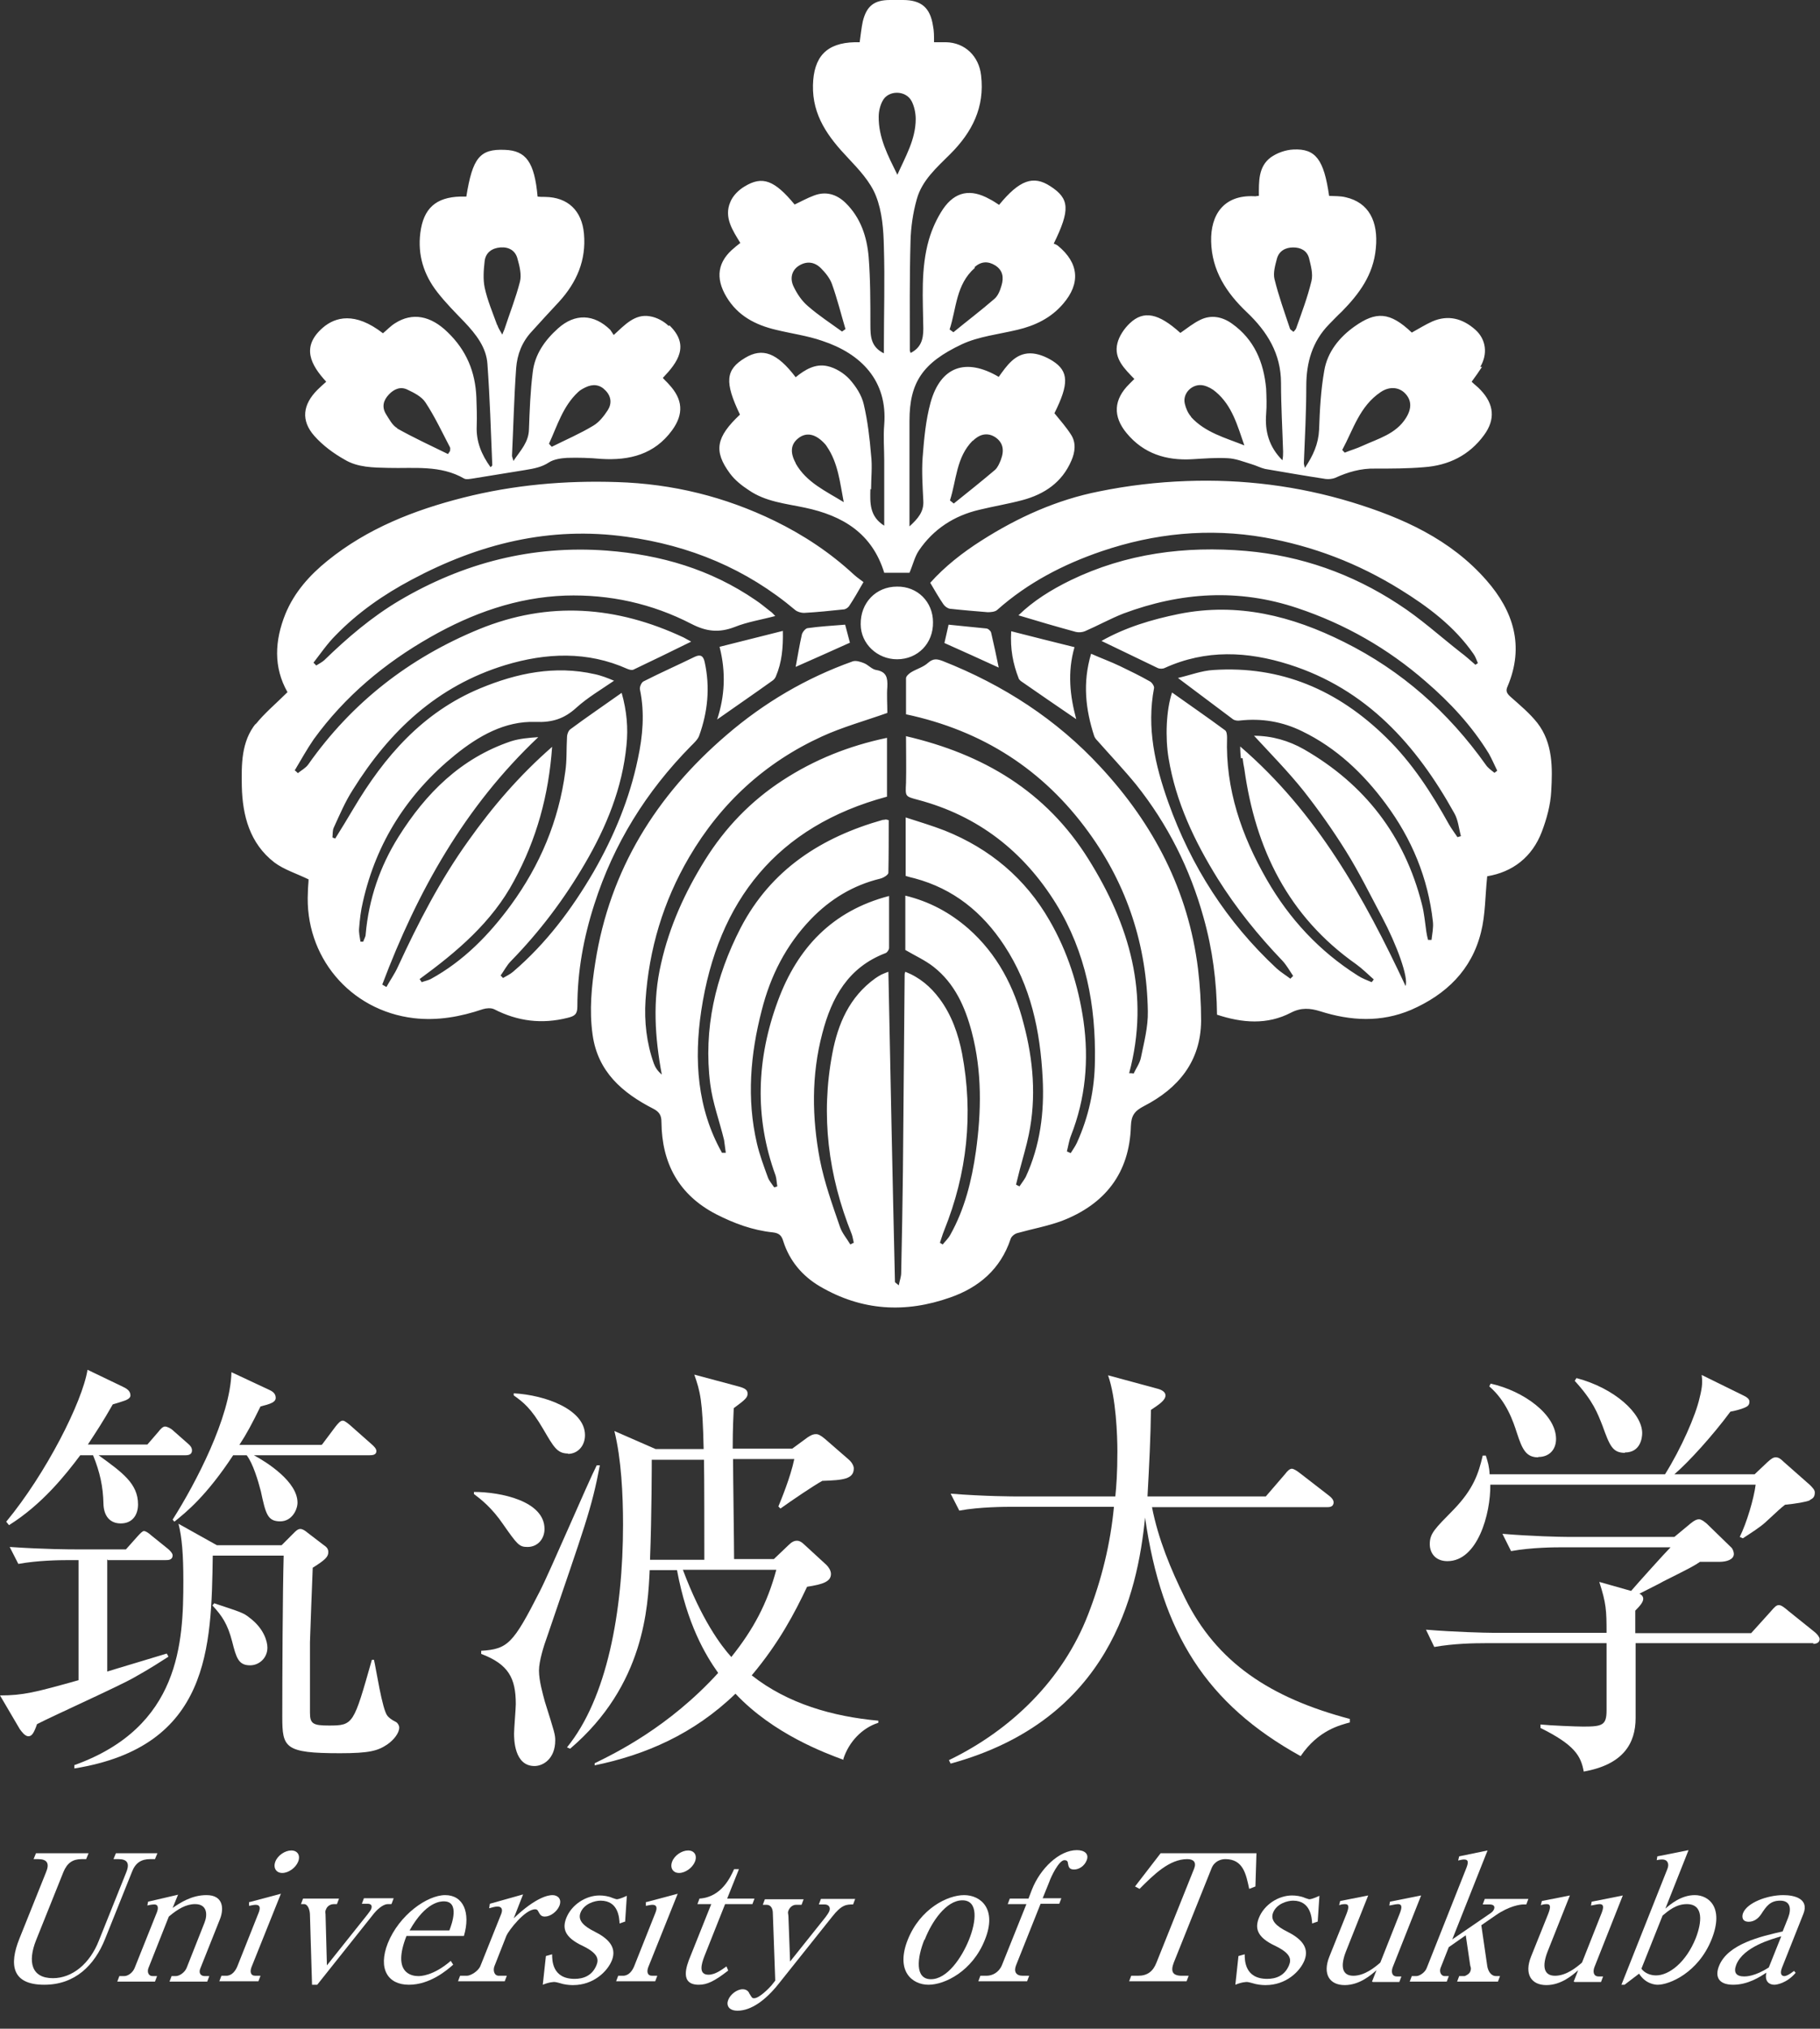 <?xml version="1.0" encoding="UTF-8"?><svg id="_レイヤー_" xmlns="http://www.w3.org/2000/svg" viewBox="0 0 52.61 58.62"><rect x="0" y="0" width="52.61" height="58.62" fill="#333333" stroke="none"/><defs><style>.cls-1{fill:#fff;stroke-width:0px;}</style></defs><path class="cls-1" d="M2.49,53.72h-.13c-.26,0-.42.11-.53.38l-.79,1.97c-.24.61-.14,1.09.49,1.09.56,0,1.07-.42,1.33-1.09l.79-1.97c.11-.27.02-.38-.23-.38h-.14l.07-.17h1.2l-.07.17h-.14c-.26,0-.43.11-.53.38l-.77,1.92c-.31.78-.88,1.33-1.76,1.33-.94,0-1.02-.58-.72-1.33l.77-1.92c.11-.26.03-.38-.23-.38h-.13l.07-.17h1.52l-.07.17Z"/><path class="cls-1" d="M5.15,54.74l-.16.39c.22-.15.55-.37.98-.37.48,0,.51.38.39.69l-.57,1.43c-.05.12,0,.22.13.22h.13l-.06.16h-1.09l.06-.16h.12c.11,0,.27-.11.32-.25l.51-1.29c.09-.22.09-.54-.27-.54-.26,0-.5.14-.76.36l-.59,1.49c-.04.11,0,.23.12.23h.13l-.06.16h-1.09l.06-.16h.14c.12,0,.25-.11.3-.23l.64-1.6c.03-.07.08-.24-.07-.24-.01,0-.09,0-.2.03l.02-.11.86-.2Z"/><path class="cls-1" d="M7.22,54.96l.9-.24-.85,2.12c-.05.13-.03.25.11.25h.15l-.06.16h-1.13l.06-.16h.14c.17,0,.27-.15.32-.27l.62-1.56c.05-.13.04-.22-.09-.22-.06,0-.13.02-.19.03v-.11ZM8.62,53.79c-.07.18-.28.33-.46.33s-.27-.15-.2-.33.28-.32.46-.32.27.14.2.32Z"/><path class="cls-1" d="M11.31,55.02h-.1c-.1,0-.25.09-.4.27l-1.64,2.06h-.15l-.06-2.01c0-.15-.06-.32-.17-.32h-.09l.06-.16h1.04l-.06.16h-.09c-.05,0-.18.02-.23.16-.02.05-.02.06-.01.13l.04,1.48,1.18-1.48c.04-.06.08-.1.1-.15.04-.1-.01-.15-.1-.15h-.17l.06-.16h.86l-.06.16Z"/><path class="cls-1" d="M11.75,55.94c-.43,1.09.17,1.16.34,1.16.06,0,.43,0,.94-.44l.07.11c-.18.16-.67.58-1.28.58s-.9-.46-.61-1.2c.33-.82,1.14-1.39,1.66-1.39s.74.5.54,1.18h-1.66ZM12.99,55.78c.07-.18.31-.84-.16-.84-.08,0-.52,0-.99.84h1.15Z"/><path class="cls-1" d="M14.16,55.01l.96-.27-.27.69c.65-.62,1.01-.67,1.12-.67.15,0,.28.11.2.31-.07.17-.26.31-.42.31-.11,0-.14-.06-.18-.13-.03-.07-.06-.08-.1-.08-.3,0-.77.62-.83.76l-.35.89c-.04.11-.01.27.13.27h.23l-.06.16h-1.35l.06-.16h.2c.1,0,.33-.13.39-.29l.6-1.5c.05-.13.01-.21-.11-.21-.07,0-.17.03-.24.05l.02-.13Z"/><path class="cls-1" d="M18.08,55.52l-.17.06c-.01-.16-.03-.66-.55-.66-.17,0-.48.09-.58.35-.09.23.12.4.4.54.38.19.66.44.51.83-.13.33-.54.72-1.12.72-.05,0-.15,0-.29-.03-.04-.01-.2-.06-.25-.06-.02,0-.15,0-.34.08l.09-.83.18-.05c0,.17,0,.71.65.71.24,0,.5-.08.63-.39.07-.17.06-.34-.39-.56-.56-.26-.59-.53-.48-.81.15-.38.56-.65.96-.65.11,0,.26.02.37.07.03.01.11.04.13.04.03,0,.12-.02.29-.1l-.05.75Z"/><path class="cls-1" d="M18.69,54.96l.9-.24-.85,2.12c-.05.13-.03.25.11.25h.15l-.06.16h-1.13l.06-.16h.14c.17,0,.27-.15.32-.27l.62-1.56c.05-.13.04-.22-.09-.22-.06,0-.13.02-.19.03v-.11ZM20.09,53.79c-.07.18-.28.33-.46.33s-.27-.15-.2-.33.28-.32.46-.32.27.14.2.32Z"/><path class="cls-1" d="M20.36,56.53c-.08.21-.18.53.12.53.2,0,.39-.15.52-.24l.05.12c-.4.31-.61.41-.85.41-.55,0-.37-.52-.24-.83l.6-1.5h-.4l.06-.16c.64-.04.9-.63,1-.85h.14l-.34.85h.79l-.06.16h-.79l-.6,1.51Z"/><path class="cls-1" d="M22.83,56.69l1.03-1.29s.09-.12.11-.17c.05-.12-.02-.2-.13-.2h-.17l.06-.16h.99l-.06.16c-.19,0-.33,0-.61.36l-1.54,1.93c-.38.48-.8.78-1.19.78-.26,0-.33-.16-.27-.31.06-.16.25-.31.42-.31.13,0,.18.09.19.12.08.13.08.14.14.14.15,0,.44-.3.5-.37l.11-.14-.07-1.95c0-.12-.05-.24-.18-.24h-.11l.06-.16h1.12l-.06.16h-.16c-.11,0-.19.09-.22.17-.02.05-.01.07,0,.15l.05,1.35Z"/><path class="cls-1" d="M28.47,56.05c-.36.91-1.16,1.3-1.63,1.3s-.96-.39-.6-1.3c.36-.9,1.15-1.29,1.63-1.29s.96.4.6,1.29ZM26.72,56.05c-.21.52-.28,1.14.19,1.14s.89-.62,1.1-1.14c.21-.52.28-1.14-.19-1.14s-.89.62-1.09,1.14Z"/><path class="cls-1" d="M29.73,54.86l.1-.26c.24-.61.79-1.14,1.3-1.14.22,0,.36.11.28.3-.06.15-.21.26-.36.26s-.16-.08-.18-.18c0-.06-.04-.09-.1-.09-.16,0-.39.48-.44.63l-.19.47h.54l-.06.16h-.54l-.71,1.78c-.07.18,0,.3.19.3h.19l-.06.16h-1.41l.06-.16h.18c.16,0,.35-.09.44-.3l.71-1.77h-.54l.06-.16h.54Z"/><path class="cls-1" d="M36.32,53.55l-.03.96-.18.07c-.09-.42-.17-.86-.69-.86-.13,0-.32.06-.4.27l-1.09,2.72c-.1.26-.03.38.23.38h.2l-.06.16h-1.66l.06-.16h.2c.26,0,.43-.12.53-.38l1.09-2.72c.07-.18-.02-.27-.2-.27-.52,0-.97.45-1.38.86l-.13-.07.74-.96h2.76Z"/><path class="cls-1" d="M38.1,55.52l-.17.06c-.01-.16-.04-.66-.55-.66-.17,0-.48.09-.58.35-.09.23.12.4.4.54.38.19.66.44.51.83-.13.33-.54.72-1.12.72-.05,0-.15,0-.29-.03-.04-.01-.21-.06-.25-.06-.02,0-.15,0-.34.08l.09-.83.18-.05c0,.17,0,.71.65.71.24,0,.5-.08.63-.39.07-.17.06-.34-.39-.56-.56-.26-.59-.53-.48-.81.15-.38.56-.65.96-.65.11,0,.26.02.37.07.03.01.11.04.13.04.03,0,.12-.02.29-.1l-.05.75Z"/><path class="cls-1" d="M39.66,57.26l.13-.33c-.16.14-.49.43-.92.43s-.65-.31-.44-.83l.49-1.22c.07-.18.09-.29-.04-.29-.03,0-.08,0-.17.03l.03-.12.81-.16-.64,1.61c-.17.43-.12.71.21.71s.63-.25.78-.38l.57-1.44c.06-.16.06-.25-.06-.25-.07,0-.22.04-.25.04l.02-.11.9-.18-.82,2.07c-.05.13-.03.27.12.27h.13l-.06.16h-.76Z"/><path class="cls-1" d="M41.88,56.26l-.24.61c-.04.11.02.23.12.23h.12l-.06.16h-1.07l.06-.16h.13c.09,0,.25-.1.3-.23l1.15-2.9c.06-.16.06-.24-.07-.24-.05,0-.12.02-.17.03l.03-.12.82-.17-1.02,2.57,1.11-.76c.06-.04.09-.09.1-.12.03-.09-.03-.13-.13-.13h-.2l.06-.16h1.26l-.06.16h-.09c-.08,0-.4.04-.79.31l-.42.29.17,1.17c.02.14.1.3.26.3h.11l-.06.16h-1.18l.06-.16h.16s.13-.05.16-.13c.03-.07.02-.12,0-.17l-.13-.88-.5.35Z"/><path class="cls-1" d="M45.49,57.26l.13-.33c-.16.14-.49.43-.92.43s-.65-.31-.44-.83l.49-1.22c.07-.18.09-.29-.04-.29-.03,0-.08,0-.17.03l.03-.12.81-.16-.64,1.61c-.17.43-.12.71.21.71s.63-.25.78-.38l.57-1.44c.06-.16.06-.25-.06-.25-.07,0-.22.04-.25.04l.02-.11.9-.18-.82,2.07c-.05.13-.03.27.12.27h.13l-.06.16h-.76Z"/><path class="cls-1" d="M47.91,53.64l.9-.18-.67,1.69c.15-.13.46-.39.85-.39.41,0,.85.36.49,1.27-.39.98-1.23,1.32-1.56,1.32-.07,0-.35-.02-.54-.32l-.42.32h-.09l1.33-3.35c.06-.15,0-.27-.15-.27-.02,0-.07,0-.16.02l.02-.12ZM47.45,56.89c.09.12.25.19.42.19.38,0,.87-.38,1.15-1.08.17-.44.24-.98-.26-.98-.31,0-.53.19-.7.33l-.61,1.53Z"/><path class="cls-1" d="M51.91,57c-.26.31-.56.35-.62.35-.14,0-.29-.09-.23-.35-.18.12-.53.35-.96.35s-.53-.24-.41-.54c.25-.64,1.22-.86,1.84-1l.16-.4c.1-.26.06-.49-.23-.49s-.4.16-.55.39c-.1.15-.23.22-.36.22-.21,0-.2-.17-.16-.26.12-.29.69-.51,1.16-.51.33,0,.75.11.58.54l-.62,1.56c-.08.21.02.24.07.24s.14-.04.28-.15l.04.05ZM51.49,55.95c-.27.08-1.09.3-1.3.82-.09.23,0,.34.23.34.05,0,.31,0,.71-.26l.36-.9Z"/><path class="cls-1" d="M3.1,45.06v3.24c.15-.05,1.7-.51,1.72-.52l.05.09c-.19.12-.52.34-.99.6-.39.23-2.37,1.12-2.81,1.35-.09.26-.15.35-.25.35s-.2-.14-.25-.21l-.57-.97c.67,0,1.02-.09,2.27-.44v-3.47h-.27c-.3,0-.92.01-1.47.11l-.25-.49c1.04.07,1.77.07,1.92.07h1.44l.33-.37c.09-.1.15-.16.19-.16.05,0,.13.05.23.14l.46.37c.05.04.14.13.14.19,0,.14-.13.14-.2.14h-1.67ZM4.26,41.74l.32-.37c.06-.08.13-.15.19-.15s.17.05.25.13l.42.37c.06.05.11.11.11.19,0,.12-.1.14-.19.14h-2.51c.69.5,1.14.82,1.14,1.42,0,.29-.15.55-.5.55-.31,0-.49-.21-.5-.57-.01-.49-.1-.91-.3-1.4h-.37c-.42.56-1.1,1.42-2.06,2.02l-.08-.1c1.15-1.39,2.2-3.46,2.35-4.39l1.02.49c.1.05.22.11.22.25,0,.05-.03.1-.16.15-.15.05-.24.08-.35.11-.29.51-.49.81-.72,1.16h1.71ZM2.16,51c3.05-1.1,3.14-3.55,3.14-5.32,0-.77-.04-1.25-.14-1.65l1.11.62h1.87l.36-.36c.05-.05.11-.11.18-.11s.14.05.2.1l.47.36c.09.06.14.11.14.21,0,.14-.1.23-.45.45-.01.24-.08,2.06-.08,2.15v2.04c0,.32.09.37.55.37.71,0,.71-.04,1.24-1.9h.06c.06.25.24,1.45.39,1.62.04.05.11.11.25.18.05.03.09.1.09.16,0,.16-.16.36-.35.49-.27.18-.51.25-1.36.25-1.61,0-1.67-.16-1.67-1.06,0-1.14.01-3.57.04-4.65h-2.05c-.04,2.65-.08,5.52-4,6.15v-.1ZM9.31,41.74l.39-.52c.08-.1.14-.17.21-.17.06,0,.17.1.22.14l.61.54c.07.06.14.13.14.2,0,.11-.11.12-.2.12h-3.34c.37.2,1.26.76,1.26,1.37,0,.2-.16.54-.5.54-.37,0-.42-.22-.56-.87-.08-.31-.23-.81-.41-1.04h-.39c-.77,1.17-1.35,1.64-1.7,1.92l-.05-.06c.66-1.04,1.67-2.96,1.7-4.26l1.07.5c.09.04.21.1.21.24,0,.13-.16.18-.44.25-.25.51-.4.79-.61,1.11h2.37ZM6.2,46.33c.75.25.84.27,1.02.42.4.3.51.67.51.86,0,.3-.24.51-.5.51-.34,0-.4-.22-.52-.69-.13-.5-.29-.74-.57-1.04l.06-.07Z"/><path class="cls-1" d="M15.25,44.7c-.24,0-.29-.06-.71-.66-.32-.47-.64-.72-.84-.87v-.06c.77,0,2.04.26,2.04,1.07,0,.29-.2.52-.49.52ZM15.82,47.28c-.1.27-.24.72-.24.99,0,.3.11.67.17.9.28.89.3.95.3,1.12,0,.52-.34.74-.6.74-.59,0-.59-.79-.59-.94,0-.14.05-.72.05-.85,0-.75-.21-1.15-1-1.45v-.09c.77-.05.92-.2,1.69-1.71.29-.56,1.39-3.14,1.65-3.65h.09c-.24,1.27-.44,1.77-1.52,4.94ZM16.42,42c-.32,0-.42-.2-.72-.71-.35-.6-.57-.77-.85-.97v-.06c.92.05,2.06.47,2.06,1.21,0,.31-.21.54-.49.54ZM24.38,50.85c-.51-.19-2.02-.74-3.12-1.91-1.21,1.17-2.61,1.77-4.07,2.07v-.06c.59-.29,2.14-1.04,3.57-2.61-.37-.52-.9-1.41-1.19-2.97h-.79c-.05,1.04-.14,3.32-2.3,5.16l-.09-.04c1.15-1.41,1.62-3.91,1.62-6.44,0-.86-.05-1.89-.25-2.7l1.19.52h1.39c-.03-1.42-.1-1.66-.27-2.15l1.27.34c.19.05.27.1.27.21s-.06.17-.4.42c-.01.27-.03.54-.03,1.17h1.72l.45-.33c.11-.07.16-.09.24-.09.06,0,.13.03.26.14l.69.6c.1.09.14.19.14.25,0,.31-.31.34-.91.36-.24.13-.89.57-1.21.8l-.06-.06c.07-.17.35-.84.46-1.37h-1.77c0,.46.03,2.47.03,2.89h1.15l.42-.4c.1-.1.17-.13.25-.13.06,0,.13.03.23.13l.62.57c.06.06.13.16.13.26,0,.22-.23.3-.69.37-.36.76-.81,1.62-1.6,2.56,1.04.82,2.34,1.19,3.66,1.31v.06c-.47.15-.85.55-1.01,1.04ZM20.35,42.18h-1.51c0,.1,0,1.57-.05,2.89h1.57c0-.59,0-2.44-.01-2.89ZM19.74,45.36c.54,1.44,1.1,2.19,1.4,2.52.64-.8,1.04-1.55,1.3-2.52h-2.7Z"/><path class="cls-1" d="M37.59,50.74c-2.71-1.5-4.01-3.54-4.49-6.89-.22,2.2-1.02,5.85-5.62,7.11l-.05-.1c1.8-.87,3.29-2.32,4.02-4.2.39-1,.65-2.05.75-3.12h-3c-.1,0-.89,0-1.47.11l-.25-.49c.99.08,1.86.08,1.92.08h2.84c.03-.29.06-.67.06-1.3,0-.47-.04-1.55-.27-2.2l1.44.39c.11.03.22.09.22.19,0,.14-.18.26-.42.42-.01.81-.05,1.59-.1,2.5h3.42l.56-.65c.06-.08.13-.15.19-.15s.15.06.24.13l.84.65c.05.04.13.11.13.19,0,.14-.13.14-.19.14h-5.06c.18.92.54,1.79.95,2.62.92,1.87,2.47,2.89,4.77,3.5v.1c-.28.08-.91.22-1.42.97Z"/><path class="cls-1" d="M52.42,47.48h-5.14v2.16c0,.75-.37,1.35-1.5,1.55-.08-.45-.26-.77-1.25-1.26v-.1c.29.03,1.04.06,1.24.06.55,0,.67-.04.67-.47v-1.94h-3.51c-.31,0-.91.01-1.47.11l-.24-.5c.85.07,1.74.09,1.91.09h3.31c0-.65-.01-.85-.21-1.47l.92.26c.17-.2.97-1.09,1.14-1.26h-3.15c-.16,0-.86,0-1.46.11l-.25-.5c.82.07,1.69.09,1.91.09h3.06l.47-.39c.11-.09.18-.12.24-.12s.12.04.22.12l.71.69c.05.04.08.14.08.19,0,.16-.2.23-.42.23h-.56c-.16.11-.25.16-1.05.56-.16.09-.21.11-.7.36.08.04.11.09.11.15,0,.09-.09.2-.23.34v.65h3.35l.56-.62c.12-.14.17-.19.24-.19s.15.06.29.18l.76.61c.06.05.13.14.13.19,0,.08-.06.14-.19.14ZM52.32,43.35c-.11.05-.41.1-.72.13-.13.1-.18.15-.57.51-.14.13-.42.31-.65.46l-.09-.04c.2-.4.41-1.11.46-1.51h-7.67c.01.85-.37,2.21-1.24,2.21-.36,0-.51-.25-.51-.49,0-.31.14-.44.69-1,.57-.59.72-1.04.84-1.56h.09c.06.19.1.32.11.54h5.07c.47-.75.89-1.71,1-2.21.09-.35.08-.49.06-.66l1.22.6c.1.05.16.1.16.17,0,.1-.05.14-.15.18-.09.04-.28.09-.4.11-.51.69-1.21,1.46-1.62,1.81h2.32l.37-.35c.11-.1.17-.14.24-.14.08,0,.14.04.23.13l.76.67c.06.06.14.14.14.21,0,.11-.03.17-.14.22ZM44.46,42.11c-.35,0-.46-.24-.61-.7-.11-.34-.3-.92-.8-1.35l.04-.08c.95.21,1.89.89,1.89,1.6,0,.31-.2.52-.51.52ZM46.97,41.98c-.36,0-.44-.21-.65-.79-.14-.35-.26-.7-.8-1.29l.05-.08c1.1.29,1.9,1.02,1.9,1.59,0,.14-.05.56-.5.56Z"/><path class="cls-1" d="M26.18,21.27c2.25.52,4.06,1.6,5.28,3.55,1.19,1.9,1.79,3.92,1.18,6.19.04,0,.09,0,.13.01.07-.15.18-.3.21-.46.09-.44.21-.89.2-1.34-.03-1.89-.59-3.63-1.71-5.17-1.31-1.81-3.07-2.94-5.28-3.41,0-.35,0-.69,0-1.04,0-.06.08-.13.14-.17.16-.1.36-.15.5-.28.15-.13.26-.11.42-.05,1.75.69,3.3,1.69,4.57,3.07,1.53,1.65,2.53,3.57,2.81,5.82.06.5.09,1,.09,1.51-.01,1.17-.66,1.95-1.65,2.46-.27.14-.37.27-.38.58-.04,1.36-.75,2.26-2,2.74-.41.15-.85.23-1.28.35-.08.02-.18.1-.2.18-.29.86-.91,1.39-1.74,1.68-1.3.46-2.56.39-3.77-.32-.51-.3-.88-.74-1.06-1.31-.05-.17-.13-.23-.3-.25-.58-.06-1.12-.26-1.63-.52-1.09-.56-1.58-1.48-1.59-2.67,0-.19-.06-.29-.23-.38-.9-.46-1.61-1.07-1.76-2.14-.1-.71-.03-1.41.08-2.1.42-2.67,1.76-4.82,3.79-6.56,1.08-.93,2.3-1.65,3.65-2.13.09-.03.22.01.32.05.13.05.23.18.36.2.3.05.33.23.32.48-.02.25,0,.5,0,.76,0,.02-.01.03,0,0-.65.23-1.3.41-1.89.68-1.64.75-2.92,1.92-3.84,3.49-.75,1.28-1.16,2.66-1.26,4.13-.04.62.03,1.24.24,1.83.04.11.11.22.23.32-.2-1.08-.27-2.14-.02-3.21.24-1.07.69-2.06,1.27-2.99.58-.93,1.32-1.7,2.24-2.3.92-.6,1.92-1,3.02-1.23v1.7c-3.17.85-4.89,3-5.37,6.19-.21,1.41-.12,2.82.6,4.1h.11c-.02-.13-.03-.25-.05-.37-.13-.54-.33-1.07-.4-1.62-.2-1.59.15-3.09.88-4.51.88-1.69,2.34-2.62,4.11-3.12.02,0,.05,0,.08-.01.02,0,.03,0,.09.02,0,.5,0,1.01-.01,1.52,0,.06-.15.15-.24.17-.78.19-1.44.59-2,1.17-.72.75-1.17,1.64-1.42,2.63-.33,1.27-.44,2.56-.14,3.85.08.34.2.66.32.99.04.1.12.19.18.28l.09-.03c-.02-.1-.02-.21-.05-.31-.62-1.69-.55-3.39.07-5.06.56-1.51,1.56-2.59,3.21-3.02,0,.52,0,1.01,0,1.5,0,.05-.05.13-.1.15-1.08.41-1.56,1.28-1.83,2.32-.32,1.21-.3,2.44-.07,3.65.13.66.36,1.3.58,1.94.06.18.2.34.3.51.03-.02.06-.03.1-.05-.02-.08-.03-.17-.06-.25-.68-1.69-.9-3.43-.56-5.22.16-.85.49-1.63,1.24-2.17.06-.04.12-.08.18-.11.07-.03.14-.06.2-.08.06,3,.12,5.98.19,8.96,0,.02.03.03.11.1.03-.15.07-.25.07-.36.02-.97.04-1.95.05-2.92.02-1.9.03-3.8.05-5.69,0-.02,0-.05.02-.09.41.16.73.43.99.78.35.47.54,1.02.65,1.58.33,1.75.15,3.46-.52,5.12-.05.12-.08.24-.12.35l.08.05c.07-.09.16-.17.22-.28.42-.75.62-1.57.74-2.41.16-1.15.18-2.31-.12-3.45-.19-.72-.49-1.4-1.1-1.88-.24-.19-.53-.32-.82-.49v-1.57c.7.17,1.29.49,1.82.95.84.74,1.33,1.69,1.6,2.75.28,1.05.37,2.13.15,3.2-.07.34-.17.67-.26,1.01-.04.15-.07.29-.11.44.03.02.06.03.1.05.06-.09.13-.18.18-.27.42-.91.54-1.87.49-2.85-.07-1.37-.34-2.67-1.11-3.84-.63-.96-1.47-1.64-2.59-1.94-.08-.02-.17-.04-.26-.07v-1.69c.4.13.77.24,1.13.38,1.3.52,2.33,1.38,3.03,2.6.52.9.83,1.87.98,2.9.16,1.13.06,2.24-.36,3.31-.06.15-.08.31-.12.46.04.02.07.03.11.05.06-.1.13-.19.18-.3.34-.75.51-1.53.52-2.35.03-1.61-.26-3.15-1.12-4.55-.94-1.52-2.26-2.55-4-3.01-.37-.1-.36-.09-.34-.49.01-.43,0-.87,0-1.34ZM7.4,20.9c-.43.53-.42,1.19-.41,1.82.02.85.23,1.65.94,2.2.28.21.64.32.99.49,0,.09-.02.23-.02.37-.1,1.85,1.21,3.42,3.06,3.64.69.08,1.35-.04,2-.26.1-.03.23-.04.32,0,.68.35,1.38.44,2.13.25.21-.05.28-.11.28-.33,0-1.01.18-1.99.49-2.95.56-1.75,1.5-3.26,2.79-4.57.09-.09.2-.19.24-.3.25-.69.32-1.4.16-2.13-.04-.18-.12-.23-.29-.15-.49.24-.99.46-1.48.71-.06.03-.12.17-.1.24.14.67.08,1.34-.06,1.99-.24,1.16-.69,2.24-1.28,3.27-.63,1.08-1.37,2.07-2.33,2.89-.08.07-.19.12-.29.18-.02-.02-.04-.05-.07-.07.1-.14.18-.3.3-.42.83-.85,1.54-1.79,2.14-2.82.62-1.06,1.08-2.18,1.2-3.42.05-.49.01-.98-.14-1.51-.52.37-1.01.7-1.48,1.05-.06.04-.1.15-.1.24-.02.33,0,.66-.05.99-.19,1.42-.73,2.7-1.57,3.85-.63.86-1.37,1.62-2.32,2.14-.08.04-.18.06-.26.09-.02-.03-.04-.06-.06-.09,1.08-.79,2.09-1.64,2.73-2.84.65-1.2,1-2.46,1.1-3.87-.95.83-1.72,1.73-2.41,2.7-.82,1.14-1.46,2.38-2.05,3.66-.09.2-.22.38-.33.58-.04-.02-.08-.05-.12-.07,1.01-2.68,2.38-5.14,4.51-7.15-.27.02-.54.04-.79.12-1.45.49-2.46,1.5-3.25,2.76-.54.86-.86,1.8-.95,2.82,0,.07-.05.14-.07.21h-.08c-.02-.13-.05-.26-.04-.38.02-.26.05-.52.11-.77.39-1.73,1.3-3.14,2.67-4.25.67-.54,1.43-.98,2.32-.95.48.02.83-.09,1.18-.41.32-.29.71-.52,1.09-.78-.1-.04-.19-.08-.28-.11-.09-.03-.18-.06-.28-.08-1.15-.26-2.25-.03-3.31.41-1.66.69-2.77,1.97-3.66,3.47-.17.29-.35.58-.53.87-.03-.01-.05-.02-.08-.03.01-.1,0-.21.04-.29.17-.37.33-.75.55-1.09,1.06-1.7,2.44-3,4.4-3.6,1.19-.36,2.38-.41,3.54.11.05.02.12.04.17.02.55-.26,1.1-.53,1.67-.81-.07-.04-.15-.08-.22-.12-1.94-.91-3.9-1.06-5.91-.24-2.02.83-3.68,2.12-4.94,3.91-.07.1-.2.17-.3.25-.03-.03-.06-.06-.09-.08.18-.3.35-.61.55-.9.9-1.24,2.05-2.2,3.37-2.95,1.21-.69,2.5-1.15,3.9-1.2,1.28-.04,2.51.23,3.65.82.43.22.79.26,1.24.09.37-.15.77-.21,1.18-.32-.06-.06-.1-.11-.15-.14-.14-.11-.27-.22-.42-.32-1.3-.89-2.74-1.31-4.3-1.43-2.15-.16-4.14.35-5.99,1.44-.81.48-1.51,1.08-2.18,1.73-.07.06-.15.1-.23.15-.03-.03-.05-.06-.08-.08.21-.27.4-.55.64-.79.64-.66,1.39-1.18,2.2-1.61,1.95-1.04,3.99-1.55,6.21-1.24,1.83.25,3.47.93,4.88,2.12.06.05.17.08.25.08.38-.02.76-.06,1.14-.1.06,0,.13-.05.16-.09.14-.21.26-.42.42-.7-.06-.05-.17-.12-.27-.21-.69-.64-1.46-1.15-2.3-1.56-1.44-.7-2.95-1.07-4.55-1.12-1.5-.05-2.99.08-4.45.45-1.42.36-2.77.89-3.92,1.82-.52.42-.96.91-1.22,1.54-.31.77-.35,1.54.06,2.26-.34.34-.67.61-.93.94ZM35.92,21.91c.01.1.03.21.05.31.32,2.31,1.27,4.26,3.23,5.64.18.13.34.29.51.44-.02.03-.04.06-.06.08-.14-.06-.28-.11-.4-.19-1.11-.7-1.98-1.64-2.63-2.77-.73-1.27-1.2-2.62-1.15-4.11,0-.07-.01-.18-.06-.21-.5-.37-1.01-.72-1.53-1.09-.17.51-.2,1.3-.1,1.9.21,1.27.75,2.4,1.42,3.48.54.86,1.17,1.64,1.87,2.37.12.13.21.29.31.44-.03.03-.05.05-.08.08-.13-.1-.28-.19-.4-.3-1.44-1.34-2.47-2.95-3.13-4.8-.38-1.07-.63-2.15-.41-3.3.01-.05-.06-.16-.12-.19-.28-.16-.57-.3-.86-.44-.27-.13-.55-.23-.84-.36-.25.84-.16,1.61.09,2.38.02.05.05.09.09.13.37.42.76.83,1.12,1.27.91,1.14,1.56,2.43,1.95,3.84.26.92.38,1.85.39,2.81.73.24,1.45.3,2.14-.06.29-.15.55-.13.84-.04.88.28,1.76.33,2.63-.04,1.01-.44,1.75-1.15,2.02-2.24.13-.51.12-1.06.18-1.62.73-.12,1.3-.55,1.58-1.29.14-.37.25-.77.27-1.16.04-.68.05-1.4-.4-1.98-.22-.28-.51-.52-.78-.76-.11-.1-.14-.17-.08-.3.49-1.16.17-2.17-.61-3.06-1.04-1.19-2.43-1.81-3.9-2.26-1.55-.47-3.15-.67-4.77-.61-.85.03-1.7.13-2.53.3-1.22.24-2.35.75-3.4,1.42-.55.35-1.06.75-1.48,1.22.13.22.25.43.38.62.04.06.12.12.19.13.36.04.73.07,1.09.1.09,0,.22-.01.28-.07.88-.78,1.9-1.31,3.01-1.69,1.53-.52,3.1-.68,4.71-.4,1.41.25,2.71.75,3.92,1.5.81.5,1.57,1.07,2.12,1.86.06.08.09.18.13.27-.02.02-.05.03-.07.05-.14-.12-.28-.25-.43-.36-.6-.47-1.17-.99-1.81-1.4-1.33-.87-2.8-1.39-4.39-1.53-1.76-.15-3.47.07-5.08.85-.55.27-1.07.59-1.5,1.01.56.17,1.11.33,1.66.48.08.02.19.01.26-.02.37-.16.73-.36,1.11-.51,1.66-.62,3.33-.73,5.03-.16,1.38.46,2.62,1.17,3.71,2.12.71.61,1.34,1.29,1.83,2.09.09.16.16.33.24.49-.03.02-.05.04-.08.06-.09-.07-.19-.14-.25-.23-1.08-1.52-2.43-2.72-4.1-3.55-1.5-.75-3.07-1.15-4.77-.81-.79.16-1.55.39-2.24.78.54.26,1.08.52,1.62.78.06.03.15.03.21,0,1.19-.54,2.39-.48,3.59-.1,2.24.71,3.68,2.32,4.78,4.3.11.19.13.44.19.66-.03.01-.07.02-.1.03-.08-.12-.17-.24-.24-.36-.51-.92-1.07-1.79-1.83-2.53-1.39-1.36-3.03-2.07-4.99-1.94-.34.02-.67.15-1.02.23.56.42,1.08.81,1.6,1.2.05.03.13.04.19.03.63-.07,1.23.03,1.8.31.99.48,1.77,1.22,2.42,2.1.75,1.01,1.22,2.14,1.36,3.4.02.17-.02.35-.04.53-.03,0-.07,0-.1,0-.02-.08-.04-.16-.05-.24-.04-.27-.06-.54-.13-.8-.5-1.97-1.65-3.46-3.41-4.47-.44-.25-.93-.39-1.44-.39.49.53.99,1.04,1.43,1.59.44.56.85,1.14,1.23,1.75.38.61.7,1.26,1.04,1.9.42.79.77,1.74.68,1.99-1.2-2.56-2.56-5.01-4.78-6.92,0,.15.01.24.02.34ZM25.93,16.95c-.61,0-1.06.47-1.05,1.09,0,.56.48,1.01,1.05,1.01.6,0,1.05-.46,1.04-1.07,0-.59-.45-1.04-1.04-1.03ZM20.8,18.69c.19.74.15,1.43-.07,2.1.54-.38,1.08-.75,1.61-1.13.04-.03.07-.07.09-.12.17-.4.21-.82.2-1.31-.64.16-1.23.31-1.83.46ZM29.44,19.6s.04.06.07.08c.53.37,1.06.73,1.6,1.1-.18-.67-.26-1.35-.05-2.08-.61-.15-1.2-.3-1.83-.46-.03.51.05.94.22,1.37ZM24.57,18.58c-.04-.17-.09-.33-.14-.53-.37.03-.73.05-1.08.1-.06,0-.15.11-.17.18-.07.31-.12.62-.18.94.52-.23,1.04-.46,1.57-.7ZM28.65,18.28c-.01-.05-.09-.12-.14-.12-.37-.04-.73-.07-1.09-.11-.05.21-.08.37-.12.53.51.23,1.03.46,1.57.71-.07-.34-.14-.67-.22-1.01ZM25.18,14.14c0-.33.04-.66,0-.99-.04-.49-.1-.99-.21-1.46-.06-.27-.23-.53-.42-.74-.16-.17-.4-.32-.63-.37-.35-.08-.65.1-.92.32-.54-.71-.96-.86-1.46-.56-.57.34-.6.7-.15,1.64-.69.65-.77,1.05-.29,1.7.14.19.34.35.54.48.49.34,1.07.39,1.63.51,1.09.23,1.94.74,2.29,1.88h.73c.1-.23.15-.46.27-.64.42-.62,1.02-1.01,1.75-1.18.41-.1.84-.17,1.25-.28.63-.17,1.14-.51,1.41-1.14.11-.25.14-.52-.01-.75-.14-.22-.31-.41-.48-.62.42-.84.42-1.21-.05-1.51-.19-.12-.43-.22-.65-.22-.44,0-.68.36-.91.68-.95-.56-1.68-.3-1.97.74-.14.51-.19,1.06-.23,1.59-.03.41,0,.84.02,1.25.02.32-.16.52-.4.74,0-.1,0-.15,0-.2,0-.95,0-1.9,0-2.85,0-1.12.39-1.68,1.51-2.21.49-.23,1.07-.29,1.61-.42.51-.12.97-.34,1.32-.75.51-.59.46-1.18-.15-1.68-.04-.03-.09-.05-.12-.06.48-.98.46-1.3-.1-1.66-.49-.32-.89-.18-1.48.54-.09-.06-.18-.12-.28-.17-.54-.3-.99-.22-1.34.29-.18.27-.32.58-.41.89-.24.84-.17,1.71-.16,2.57,0,.31-.07.55-.37.7,0-.03-.02-.05-.02-.07,0-1.05-.01-2.11.02-3.16.01-.4.07-.82.18-1.21.15-.55.58-.92.97-1.31.63-.63,1-1.35.89-2.27-.06-.55-.46-.95-1.02-.96-.11,0-.22,0-.34,0,0-.18,0-.33-.03-.47C26.89.22,26.63,0,26.1,0c-.12,0-.24,0-.37,0-.46,0-.68.17-.79.62-.04.19-.06.39-.09.6-.05,0-.09,0-.14,0-.82.02-1.19.42-1.21,1.24-.02.88.44,1.5,1.01,2.1.31.33.65.69.81,1.1.18.45.22.98.23,1.48.03.96,0,1.91,0,2.87,0,.07,0,.14,0,.2-.38-.19-.39-.49-.39-.83,0-.65,0-1.31-.05-1.95-.05-.59-.23-1.14-.67-1.57-.26-.25-.57-.34-.91-.21-.19.07-.37.17-.56.26-.58-.7-.93-.84-1.45-.52-.17.1-.34.27-.41.45-.19.44.07.82.29,1.18-.07.06-.12.09-.16.13-.5.4-.57.88-.24,1.43.33.55.84.81,1.43.95.45.11.91.17,1.34.32,1.12.37,1.89,1.15,1.79,2.42-.03.35,0,.7,0,1.04,0,.62,0,1.25,0,1.88-.43-.27-.41-.66-.4-1.06ZM25.4,3.37c0-.15.04-.32.11-.45.16-.32.67-.32.84,0,.08.15.12.35.12.52,0,.59-.3,1.09-.53,1.61-.27-.55-.55-1.07-.54-1.69ZM23.36,8.85c-.18-.15-.32-.36-.42-.57-.12-.25-.04-.48.15-.6.22-.14.45-.12.64.07.13.13.26.29.32.46.15.42.26.86.39,1.3-.03.02-.07.05-.1.07-.33-.24-.67-.46-.98-.73ZM28.17,7.72c.19-.17.39-.18.6-.05.22.14.25.35.18.58-.04.14-.1.3-.21.39-.38.33-.79.64-1.18.96-.04-.03-.08-.06-.11-.08.2-.61.18-1.3.73-1.78ZM28.12,12.74c.22-.22.45-.24.66-.1.21.15.26.36.15.65-.04.1-.09.22-.17.29-.39.33-.79.65-1.19.97-.04-.03-.07-.06-.11-.09.19-.59.18-1.25.66-1.73ZM23,13.38c-.17-.31-.14-.55.08-.72.22-.17.47-.13.72.12.04.04.07.07.1.12.33.48.38,1.05.49,1.61-.52-.32-1.08-.57-1.39-1.12ZM42.79,10.6c.22-.37.17-.79-.14-1.07-.37-.33-.79-.44-1.25-.24-.2.09-.39.21-.59.32-.64-.61-1.04-.61-1.65-.18-.44.31-.79.74-.88,1.28-.1.56-.13,1.14-.15,1.71-.02.41-.17.74-.41,1.1-.02-.08-.03-.11-.03-.14.03-.74.07-1.48.07-2.22,0-.68.17-1.29.66-1.79.12-.12.24-.25.37-.37.5-.51.91-1.06.98-1.82.08-.79-.21-1.33-.87-1.48-.16-.04-.32-.03-.48-.04-.15-1.05-.39-1.37-1.03-1.34-.23.01-.48.1-.66.23-.36.27-.34.7-.34,1.11-.06,0-.1.02-.14.01-.88-.04-1.26.54-1.24,1.31.02.84.44,1.48,1.03,2.04.59.56.99,1.2.99,2.05,0,.66.04,1.32.06,1.98,0,.08,0,.15-.02.25-.39-.39-.51-.84-.47-1.34.02-.24.01-.49,0-.73-.07-.76-.34-1.42-.99-1.88-.28-.2-.6-.26-.91-.11-.21.1-.39.25-.58.38-.63-.57-1.06-.66-1.46-.28-.16.15-.31.37-.36.58-.11.44.21.74.49,1.03-.06.06-.1.1-.14.14-.46.45-.49.94-.08,1.43.49.59,1.14.79,1.88.75.35-.02.7-.05,1.04-.03.23.01.45.1.68.17.14.04.27.11.4.14.58.1,1.16.2,1.75.29.09.01.19,0,.27-.03.37-.17.75-.28,1.16-.27.47,0,.94,0,1.41-.04.71-.05,1.31-.34,1.74-.93.33-.45.29-.89-.1-1.3-.08-.09-.18-.16-.26-.24.11-.15.21-.29.3-.43ZM39.91,11.33c.25-.17.53-.15.71.04.19.2.19.44.02.71-.29.46-.79.59-1.25.8-.17.08-.35.13-.52.2-.02-.03-.05-.05-.07-.08.32-.59.5-1.26,1.11-1.67ZM37.29,9.5c-.16-.48-.33-.95-.45-1.44-.04-.18.02-.39.07-.58.06-.23.25-.33.47-.33.22,0,.4.09.46.31.05.21.12.45.07.66-.11.46-.28.91-.44,1.36-.01.04-.05.07-.08.11-.04-.04-.09-.06-.1-.09ZM34.43,12.04c-.09-.1-.15-.24-.18-.37-.08-.31.23-.61.55-.53.12.03.25.1.34.18.48.4.63.98.83,1.55-.55-.22-1.13-.37-1.54-.82ZM19.33,9.42c-.14-.14-.35-.25-.54-.28-.44-.08-.73.25-1.05.54-.04-.06-.07-.11-.1-.15-.47-.46-1.02-.48-1.51-.04-.38.34-.67.75-.73,1.26-.07.55-.09,1.11-.11,1.66-.01.37-.24.6-.45.91-.02-.09-.04-.12-.04-.15.04-.84.06-1.69.12-2.53.03-.4.17-.76.45-1.06.26-.29.53-.58.79-.86.51-.56.79-1.2.72-1.97-.06-.66-.46-1.05-1.12-1.06-.08,0-.15,0-.22-.01-.09-.99-.33-1.33-.95-1.35-.72-.03-.93.23-1.11,1.35-.06,0-.11,0-.17,0-.71.02-1.07.34-1.16,1.05-.08.64.1,1.21.49,1.71.24.31.52.59.79.87.33.35.63.73.66,1.21.07.97.1,1.95.14,2.92,0,.02-.03.04-.05.06-.26-.36-.42-.74-.4-1.19.01-.28,0-.56-.01-.83-.03-.74-.29-1.36-.83-1.88-.49-.48-1.02-.58-1.52-.26-.13.08-.24.2-.35.29-.81-.63-1.38-.47-1.74-.16-.63.55-.35,1.07.1,1.56-.1.09-.18.16-.25.23-.43.43-.49.89-.09,1.34.24.27.55.5.87.68.38.23.83.23,1.27.24.74.02,1.5-.09,2.19.31.06.03.15.01.23,0,.51-.08,1.03-.17,1.54-.25.24-.04.47-.08.68-.22.14-.09.35-.12.52-.13.33-.01.66,0,.99.03.82.05,1.54-.13,2.05-.83.34-.47.31-.89-.09-1.32-.05-.06-.11-.11-.18-.19.43-.45.79-.94.19-1.52ZM14.37,9.39c-.13-.36-.28-.71-.36-1.08-.05-.24-.03-.51,0-.77.03-.24.21-.37.45-.39.25-.02.44.09.5.33.06.21.12.46.07.66-.12.47-.3.92-.45,1.38-.01.03-.03.06-.06.15-.08-.14-.12-.2-.14-.27ZM11.48,12.37c-.14-.08-.23-.26-.32-.4-.13-.21-.08-.4.08-.57.15-.16.34-.24.54-.14.19.09.41.2.52.37.27.41.48.86.71,1.3.01.03,0,.06,0,.1l-.06.09c-.49-.24-.99-.47-1.47-.74ZM16.71,11.33c.06-.06.14-.1.22-.14.21-.1.41-.08.57.09.17.17.19.38.07.57-.11.17-.25.35-.42.45-.38.23-.8.41-1.2.61-.03-.03-.06-.06-.08-.09.24-.52.4-1.08.84-1.49Z"/></svg>